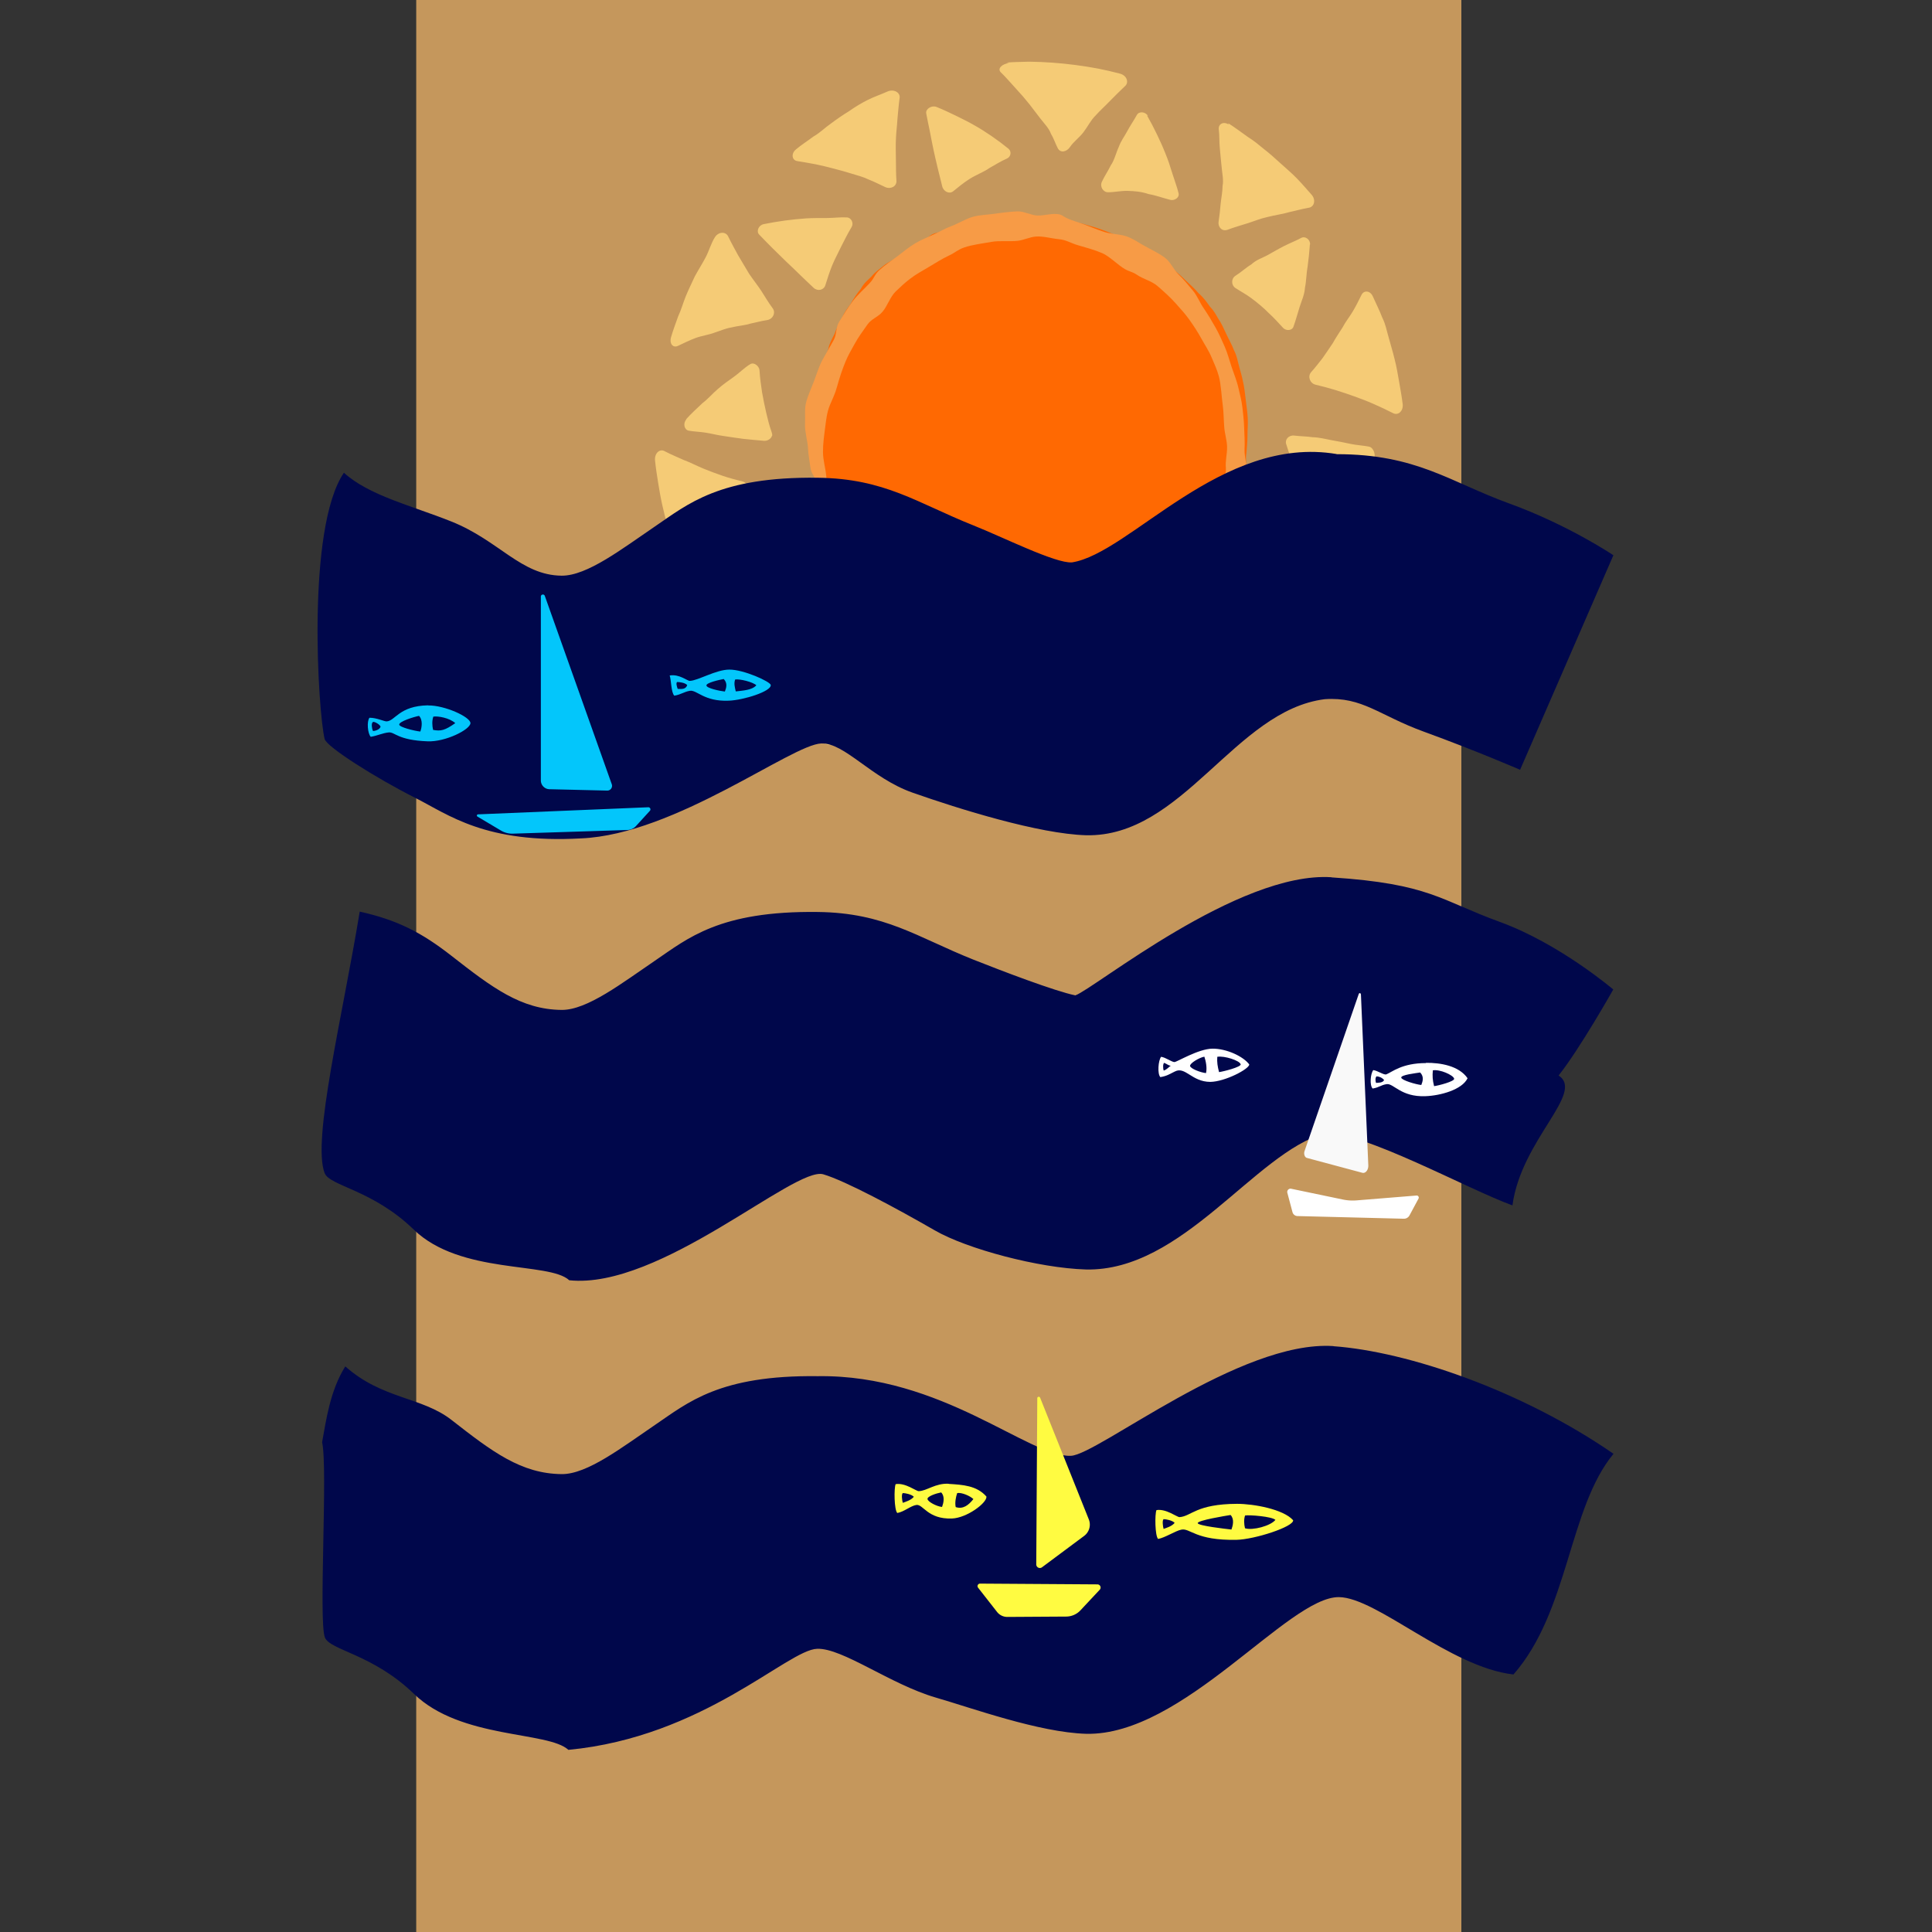 <svg width="64" height="64" version="1.1" viewBox="0 0 16.933 16.933" xmlns="http://www.w3.org/2000/svg">
 <rect x="0" y="0" width="16.933" height="16.933" fill="#333333" stroke="none"/>
 <g transform="translate(-5.048 -.033)" style="mix-blend-mode:normal">
  <rect x="8.696" y=".033" width="9.16" height="16.933" ry="0" fill="#c5975c" stroke-width="1.099" style="paint-order:markers fill stroke"/>
  <g transform="matrix(.101 0 0 .101 2.768 -2.72)">
   <path transform="matrix(1.501,0,0,1.501,-56.032,-32.581)" d="m124.49 65.043c0 0.349-0.035 0.685-0.063 1.027-0.061 0.309 0.025 0.725-0.032 1.071 0.042 0.353-0.147 0.627-0.229 0.952-0.107 0.298-0.202 0.637-0.311 0.96-0.129 0.293-0.23 0.628-0.362 0.934-0.131 0.299-0.244 0.611-0.396 0.899-0.125 0.303-0.345 0.521-0.517 0.796-0.207 0.231-0.314 0.575-0.511 0.841-0.145 0.283-0.4 0.52-0.614 0.768-0.211 0.244-0.405 0.495-0.634 0.723-0.205 0.244-0.468 0.452-0.717 0.664-0.243 0.211-0.498 0.411-0.761 0.602-0.259 0.191-0.57 0.273-0.848 0.444-0.316 0.074-0.597 0.278-0.891 0.432-0.316 0.092-0.533 0.296-0.829 0.43-0.263 0.141-0.62 0.271-0.94 0.388-0.306 0.116-0.62 0.218-0.939 0.307-0.317 0.093-0.64 0.172-0.97 0.235-0.325 0.069-0.529 0.118-0.872 0.15-0.343 0.032-0.85-0.074-1.196-0.074-0.349 0-0.683-0.008-1.024-0.035-0.334-0.022-0.682-0.064-1.019-0.118-0.33-0.049-0.58-0.086-0.906-0.166-0.268-0.051-0.703-0.199-1.045-0.315-0.312-0.117-0.615-0.228-0.915-0.355-0.299-0.134-0.603-0.29-0.89-0.438-0.292-0.17-0.574-0.326-0.843-0.492-0.284-0.189-0.533-0.396-0.785-0.578-0.256-0.238-0.5-0.378-0.735-0.573-0.251-0.213-0.479-0.415-0.704-0.632-0.232-0.224-0.466-0.533-0.677-0.769-0.214-0.303-0.292-0.418-0.472-0.65-0.118-0.243-0.39-0.534-0.58-0.823-0.158-0.256-0.31-0.526-0.47-0.815-0.122-0.263-0.226-0.584-0.367-0.892-0.051-0.295-0.303-0.67-0.425-0.99-0.142-0.341-0.178-0.562-0.267-0.855-0.066-0.307-0.212-0.77-0.284-1.105-0.094-0.425-0.105-0.582-0.138-0.869-0.037-0.329 7.69e-4 -0.668 7.69e-4 -1.04 0-0.349-0.009-0.722 0.018-1.064 0.004-0.362 0.11-0.633 0.162-0.958 0.098-0.31 0.106-0.695 0.187-1.026 0.061-0.338 0.162-0.64 0.263-0.95 0.096-0.319 0.18-0.722 0.306-1.023 0.08-0.382 0.219-0.598 0.356-0.866 0.121-0.329 0.27-0.648 0.436-0.919 0.132-0.35 0.324-0.587 0.506-0.837 0.174-0.319 0.375-0.625 0.58-0.863 0.191-0.352 0.402-0.506 0.617-0.717 0.227-0.282 0.471-0.435 0.718-0.638 0.26-0.208 0.656-0.382 0.931-0.569 0.379-0.14 0.551-0.314 0.807-0.462 0.326-0.147 0.534-0.453 0.816-0.59 0.271-0.287 0.573-0.268 0.869-0.378 0.309-0.122 0.662-0.194 0.987-0.281 0.344-0.06 0.627-0.162 0.949-0.223 0.323-0.068 0.73-0.092 1.07-0.132 0.39-0.017 0.633-0.069 0.95-0.092 0.333-0.024 0.743-0.023 1.107-0.023 0.349 0 0.691 0.01 1.032 0.038 0.339 0.024 0.656 0.029 0.99 0.084 0.319 0.016 0.723 0.145 1.056 0.229 0.349 0.096 0.626 0.177 0.925 0.277 0.32 0.113 0.636 0.238 0.933 0.363 0.317 0.144 0.619 0.288 0.898 0.432 0.315 0.172 0.629 0.322 0.89 0.482 0.338 0.184 0.467 0.237 0.705 0.407 0.254 0.123 0.566 0.427 0.83 0.654 0.252 0.217 0.454 0.386 0.679 0.613 0.216 0.2 0.559 0.507 0.777 0.769 0.286 0.247 0.468 0.509 0.643 0.757 0.264 0.283 0.338 0.448 0.491 0.707 0.175 0.245 0.327 0.59 0.474 0.904 0.132 0.29 0.324 0.617 0.441 0.934 0.165 0.309 0.205 0.602 0.291 0.918 0.082 0.312 0.16 0.539 0.224 0.874 0.064 0.239 0.127 0.733 0.169 1.116 0.042 0.339 0.093 0.691 0.11 1.029 0.017 0.35-0.016 0.644-0.016 0.983z" fill="#ff6902" stroke-linecap="round" stroke-linejoin="round" stroke-width="27.69"/>
   <path transform="rotate(99.339,111.68,65.029)" d="m112.21 45.701c-0.489-0.224-1.723 0.42-2.375 0.487-0.599 0.061-1.301 0.23-1.893 0.346-0.576 0.113-1.142 0.272-1.705 0.436-0.594 0.173-0.97 0.36-1.545 0.589-0.631 0.251-1.149 0.585-1.75 0.901-0.557 0.293-1.119 0.536-1.646 0.88-0.517 0.337-1.018 0.665-1.5 1.05-0.482 0.384-1.058 0.872-1.501 1.3-0.407 0.394-0.952 0.708-1.322 1.136-0.398 0.462-0.842 0.957-1.188 1.46-0.345 0.501-0.955 0.864-1.242 1.4-0.304 0.568-0.541 1.391-0.758 1.998-0.191 0.533-0.36 0.845-0.498 1.393-0.175 0.694-0.006 1.428-0.1 2.138-0.085 0.643-0.314 1.546-0.424 2.185-0.112 0.646-0.151 1.134-0.381 1.649-0.268 0.601 0.25 1.501 0.332 2.154 0.071 0.569-0.187 1.247-0.068 1.808 0.132 0.621 0.315 1.256 0.509 1.86 0.193 0.601 0.294 1.206 0.546 1.785 0.26 0.597 0.821 1.231 1.143 1.798 0.281 0.495 0.603 0.868 0.926 1.336 0.368 0.534 0.636 1.013 1.054 1.509 0.425 0.505 0.882 0.879 1.357 1.338 0.462 0.447 0.916 0.924 1.417 1.326 0.482 0.386 0.734 0.314 1.25 0.653 0.637 0.419 1.11 0.836 1.782 1.196 0.59 0.316 1.362 0.625 1.979 0.886 0.525 0.222 1.079 0.019 1.619 0.202 0.633 0.214 1.323 0.505 1.958 0.716 0.574 0.19 1.263 0.278 1.855 0.399 0.637 0.13 1.206 0.288 1.82 0.368 0.651 0.085 1.349-0.136 2.002-0.207 0.623-0.068 1.423-0.471 2.037-0.599 0.536-0.111 1.048-0.313 1.573-0.467 0.592-0.174 0.678-0.524 1.251-0.752 0.685-0.272 1.357-0.692 2.01-1.033 0.517-0.27 1.144-0.593 1.637-0.903 0.474-0.299 1.052-0.619 1.501-0.956 0.457-0.343 0.992-0.684 1.417-1.066 0.437-0.393 0.928-1.138 1.325-1.572 0.344-0.376 0.776-0.776 1.088-1.179 0.361-0.466 0.712-0.857 1.02-1.359 0.338-0.551 0.696-1.053 0.96-1.643 0.264-0.591 0.585-1.255 0.767-1.876 0.173-0.59-0.052-1.188 0.043-1.795 0.103-0.657 0.201-1.198 0.328-1.851 0.122-0.631 0.272-1.497 0.231-2.25-0.035-0.642-0.08-1.458-0.144-2.098-0.057-0.571-0.531-1.216-0.64-1.779-0.108-0.553-0.267-1.028-0.423-1.57-0.173-0.603-0.395-1.102-0.626-1.686-0.232-0.586-0.714-0.975-1.001-1.536-0.281-0.548-0.802-1.072-1.13-1.593-0.297-0.471-0.611-0.932-0.944-1.379-0.354-0.475-0.678-0.835-1.071-1.278-0.419-0.471-0.908-0.783-1.369-1.212-0.451-0.419-1.037-0.893-1.524-1.27-0.44-0.341-0.559-0.659-1.026-0.961-0.594-0.383-1.208-0.984-1.848-1.283-0.541-0.253-1.272-0.481-1.845-0.654-0.557-0.168-1.125-0.338-1.697-0.443-0.633-0.116-1.301-0.285-1.944-0.325-0.637-0.04-1.12 0.114-1.609-0.11zm-0.487 1.819c0.599-0.169 1.492 0.276 2.165 0.354 0.66 0.077 1.333 0.16 1.98 0.311 0.632 0.147 1.239 0.496 1.85 0.714 0.589 0.21 0.623 0.308 1.187 0.578 0.731 0.35 1.361 0.96 2.04 1.403 0.507 0.33 0.715 0.085 1.191 0.458 0.646 0.506 1.27 1.322 1.843 1.909 0.39 0.399 0.622 0.849 0.98 1.277 0.412 0.493 0.759 0.998 1.128 1.524 0.364 0.519 0.674 0.894 0.989 1.444 0.34 0.591 0.56 1.116 0.83 1.743 0.269 0.624 0.762 1.125 0.961 1.775 0.202 0.658 0.166 1.377 0.214 2.063 0.048 0.692 0.186 1.398 0.326 2.088 0.134 0.659 0.092 1.316 5e-3 1.983-0.088 0.676-0.101 1.309-0.27 1.97-0.168 0.661-0.461 1.228-0.707 1.864-0.24 0.619-0.544 1.029-0.851 1.617-0.32 0.612-0.488 1.409-0.874 1.981-0.348 0.516-0.746 0.814-1.147 1.29-0.439 0.521-0.867 1.389-1.36 1.859-0.411 0.393-0.593 0.86-1.044 1.208-0.557 0.43-1.116 0.881-1.729 1.227-0.571 0.323-0.747 0.608-1.353 0.857-0.732 0.3-1.261 0.406-2.028 0.599-0.717 0.18-1.331 0.505-2.06 0.631-0.686 0.119-1.395 0.133-2.091 0.158-0.715 0.025-1.355 0.067-2.009-0.084-0.661-0.152-1.035-0.29-1.71-0.359-0.743-0.076-1.518-0.199-2.246-0.368-0.612-0.142-1.037-0.32-1.631-0.526-0.647-0.224-1.233-0.532-1.851-0.827-0.569-0.272-0.766-0.779-1.304-1.108-0.577-0.352-1.395-0.447-1.936-0.852-0.487-0.365-0.841-0.635-1.286-1.05-0.495-0.462-0.86-0.951-1.298-1.467-0.418-0.493-0.879-1.009-1.244-1.543-0.349-0.51-0.62-0.656-0.911-1.201-0.359-0.673-0.605-1.548-0.863-2.266-0.204-0.566-0.283-1.596-0.442-2.176-0.137-0.503-0.5-1.003-0.626-1.509-0.156-0.624-0.058-1.34-0.102-2.009-0.045-0.675 0.165-1.052 0.246-1.724 0.09-0.745 0.162-1.494 0.344-2.222 0.158-0.631 0.816-1.535 1.042-2.145 0.171-0.461 0.105-0.644 0.311-1.091 0.312-0.676 0.308-1.342 0.701-1.975 0.368-0.593 0.764-1.218 1.203-1.76 0.394-0.486 0.773-0.972 1.218-1.412 0.458-0.452 0.947-0.901 1.453-1.298 0.499-0.391 0.935-0.807 1.474-1.141 0.561-0.347 0.885-0.592 1.484-0.869 0.67-0.31 1.776-0.537 2.479-0.76 0.499-0.158 1.367-0.308 1.875-0.439 0.525-0.135 1.06-0.412 1.593-0.507 0.619-0.11 1.257-0.033 1.856-0.202z" color="#000000" fill="#f79b46" stroke-linecap="round" stroke-linejoin="round" style="-inkscape-stroke:none"/>
   <path d="m142.81 74.216c-0.185 0.611-0.436 1.154-0.655 1.751-0.261 0.552-0.345 1.23-0.598 1.825-0.135 0.612-0.558 1.127-0.857 1.698-0.323 0.521-0.629 1.098-0.949 1.653-0.318 0.551-0.624 1.12-0.965 1.64-0.323 0.495-0.898 0.543-1.097 0.11-0.26-0.563-0.57-1.176-0.855-1.721-0.314-0.588-0.504-1.019-0.798-1.52-0.254-0.51-0.651-1.058-1-1.573-0.337-0.496-0.654-0.966-0.999-1.441-0.296-0.407-0.076-0.99 0.42-1.054 0.511-0.065 1.029-0.145 1.543-0.241 0.518-0.095 0.983-0.324 1.496-0.451 0.475-0.245 1.005-0.328 1.528-0.471 0.487-0.212 1.107-0.276 1.637-0.433 0.526-0.157 1-0.333 1.51-0.558 0.42-0.185 0.798 0.244 0.635 0.782zm-1.08-7.063c-0.444 0.474-0.838 0.897-1.301 1.321-0.316 0.455-1.025 0.727-1.556 1.117-0.517 0.229-0.987 0.746-1.489 1.099-0.493 0.346-0.993 0.668-1.477 0.938-0.334 0.187-0.645-0.025-0.659-0.388-0.023-0.631-0.088-1.273-0.181-1.891-0.095-0.629-0.216-1.225-0.362-1.812-0.148-0.592-0.331-1.188-0.52-1.747-0.131-0.389 0.222-0.791 0.7-0.734 0.545 0.065 1.082 0.066 1.627 0.144 0.542 0.009 1.09 0.159 1.641 0.26 0.533 0.087 1.087 0.207 1.632 0.32 0.541 0.112 1.064 0.131 1.597 0.237 0.393 0.078 0.658 0.806 0.348 1.136zm-10.072 23.008c-0.485 0.397-0.948 0.948-1.456 1.317-0.484 0.393-0.984 0.762-1.518 1.103-0.488 0.377-0.983 0.676-1.548 0.983-0.463 0.32-1.213 0.533-1.826 0.808-0.587 0.263-1.104 0.595-1.673 0.838-0.55 0.234-1.147-0.234-1.073-0.702 0.096-0.609 0.189-1.197 0.255-1.789 0.078-0.584 0.193-1.181 0.226-1.769 0.11-0.582 2e-3 -1.2-0.016-1.783-0.019-0.582 0.026-1.096-6e-3 -1.683-0.027-0.502 0.417-0.904 0.869-0.687 0.465 0.224 0.934 0.429 1.42 0.632 0.481 0.196 0.943 0.276 1.451 0.458 0.478 0.066 1.031 0.325 1.578 0.506 0.494 0.121 1.026 0.251 1.569 0.411 0.537 0.159 1.101 0.324 1.637 0.427 0.451 0.086 0.537 0.58 0.111 0.928zm2.951-6.258c-0.623 0.117-1.293 0.122-1.909 0.196-0.619 0.006-1.224 0.138-1.83 0.181-0.601 0.047-1.048 0.1-1.641 0.102-0.593 0.002-1.273-0.038-1.85-0.083-0.385-0.03-0.67-0.652-0.477-0.966 0.336-0.545 0.647-1.084 0.938-1.616 0.287-0.537 0.596-1.031 0.84-1.567 0.245-0.538 0.425-1.119 0.618-1.688 0.136-0.399 0.765-0.477 1.11-0.149 0.396 0.376 0.785 0.755 1.167 1.135 0.384 0.381 0.846 0.782 1.22 1.168 0.452 0.397 0.705 0.748 1.046 1.127 0.358 0.397 0.689 0.755 1.072 1.166 0.273 0.293 0.13 0.913-0.304 0.994zm-21.312 13.616c-0.434 0.034-0.967 0.027-1.405 0.044-0.578-0.007-1.123-0.006-1.695-0.044-0.551-0.014-1.112-0.058-1.69-0.129-0.529-0.035-1.055-0.127-1.633-0.234-0.47-0.071-1.205-0.332-1.794-0.473-0.559-0.134-1.065-0.173-1.58-0.316-0.581-0.161-0.838-0.79-0.486-1.107 0.459-0.414 1.016-0.817 1.45-1.244 0.533-0.4 0.928-0.798 1.308-1.231 0.501-0.406 0.741-0.979 1.076-1.457 0.336-0.48 0.648-0.922 0.993-1.409 0.29-0.409 0.978-0.34 1.199 0.108 0.256 0.517 0.52 1.017 0.81 1.526 0.284 0.498 0.601 0.885 0.939 1.391 0.336 0.501 0.707 1.139 1.096 1.627 0.285 0.349 0.615 0.71 0.92 1.047 0.305 0.336 0.572 0.604 0.899 0.93 0.327 0.326 0.044 0.846-0.536 0.891zm6.215-3.683c-0.588-0.246-1.256-0.578-1.811-0.858-0.563-0.303-1.099-0.592-1.612-0.897-0.536-0.332-1.011-0.627-1.485-0.961-0.481-0.339-0.935-0.692-1.381-1.072-0.294-0.25-0.172-0.716 0.163-0.855 0.585-0.242 1.106-0.6 1.646-0.888 0.498-0.378 1.061-0.625 1.568-0.929 0.511-0.306 1.119-0.539 1.583-0.903 0.325-0.254 0.709-0.217 0.817 0.245 0.123 0.528 0.241 1.046 0.356 1.588 0.114 0.528 0.227 1.1 0.334 1.657 0.105 0.548 0.318 1.144 0.415 1.691 0.097 0.548 0.061 1.027 0.148 1.562 0.064 0.392-0.332 0.792-0.742 0.62zm-25.436-2.088c-0.523-0.347-1.037-0.689-1.54-1.064-0.51-0.385-1.004-0.912-1.481-1.31-0.476-0.538-0.945-0.821-1.381-1.207-0.5-0.467-0.777-0.796-1.205-1.216-0.438-0.429-0.912-0.862-1.336-1.357-0.384-0.448-0.302-1.058 0.167-1.132 0.611-0.097 1.25-0.194 1.847-0.32 0.625-0.11 1.188-0.246 1.759-0.399 0.601-0.138 1.153-0.326 1.715-0.513 0.564-0.187 1.22-0.366 1.781-0.572 0.475-0.174 0.951 0.225 0.874 0.722-0.079 0.512-0.041 1.031-0.1 1.552 0.049 0.525 0.038 1.072-0.008 1.604 0.107 0.548-0.057 1.086-0.099 1.618-0.003 0.56-0.062 1.074-0.08 1.604-0.018 0.541-0.043 1.06 0.019 1.62 0.05 0.454-0.472 0.673-0.932 0.368zm7.062 0.934c-0.301-0.558-0.554-1.101-0.809-1.665-0.213-0.54-0.488-1.145-0.708-1.729-0.2-0.556-0.44-1.225-0.614-1.794-0.173-0.569-0.298-1.059-0.42-1.618-0.082-0.376 0.277-0.689 0.632-0.595 0.617 0.165 1.209 0.253 1.822 0.367 0.594 0.064 1.237 0.217 1.851 0.293 0.604 0.075 1.216 0.133 1.801 0.144 0.413 0.008 0.644 0.455 0.439 0.881-0.235 0.488-0.44 1.001-0.683 1.487-0.208 0.51-0.455 0.994-0.71 1.472-0.22 0.508-0.462 0.99-0.736 1.458-0.274 0.469-0.617 0.896-0.887 1.37-0.197 0.345-0.646 0.318-0.856-0.071zm-19.323-16.103c-0.245-0.585-0.494-1.198-0.706-1.799-0.225-0.613-0.407-1.203-0.583-1.812-0.181-0.621-0.338-1.241-0.478-1.87-0.142-0.633-0.25-1.256-0.354-1.901-0.104-0.643-0.209-1.315-0.277-1.973-0.064-0.618 0.39-1.049 0.819-0.821 0.558 0.296 1.094 0.506 1.657 0.766 0.55 0.197 1.157 0.521 1.738 0.758 0.567 0.231 1.119 0.437 1.681 0.629 0.568 0.194 1.125 0.333 1.692 0.48 0.486 0.126 0.661 0.747 0.321 1.111-0.35 0.376-0.581 0.782-0.912 1.186-0.23 0.431-0.684 0.821-1.016 1.262-0.326 0.404-0.575 0.909-0.878 1.364-0.241 0.491-0.642 0.823-0.934 1.286-0.295 0.468-0.414 1.069-0.664 1.566-0.207 0.411-0.889 0.283-1.105-0.232zm5.328 4.576c0.058-0.633 0.16-1.225 0.257-1.838 0.097-0.613 0.221-1.214 0.355-1.804 0.142-0.589 0.284-1.171 0.452-1.737 0.168-0.566 0.373-1.101 0.578-1.638 0.136-0.358 0.592-0.444 0.836-0.173 0.425 0.471 0.862 0.735 1.315 1.161 0.464 0.256 0.951 0.907 1.445 1.347 0.463 0.413 0.902 0.756 1.382 1.083 0.348 0.238 0.357 0.848-0.053 1.092-0.47 0.279-0.885 0.584-1.361 0.854-0.426 0.305-0.989 0.529-1.486 0.791-0.496 0.242-0.979 0.473-1.463 0.725-0.488 0.254-0.975 0.48-1.461 0.729-0.356 0.182-0.836-0.151-0.795-0.592zm-6.344-24.613c0.174-0.615 0.407-1.21 0.616-1.812 0.273-0.584 0.437-1.188 0.672-1.773 0.245-0.585 0.517-1.145 0.782-1.718 0.297-0.55 0.663-1.117 0.955-1.68 0.29-0.56 0.45-1.178 0.785-1.711 0.315-0.501 0.944-0.509 1.151-0.08 0.269 0.558 0.579 1.113 0.871 1.651 0.318 0.54 0.636 1.074 0.944 1.586 0.356 0.53 0.753 1.021 1.07 1.507 0.324 0.497 0.613 1.011 0.974 1.488 0.304 0.402 0.015 0.96-0.479 1.033-0.51 0.075-0.939 0.205-1.453 0.308-0.45 0.149-1.103 0.194-1.647 0.33-0.54 0.094-0.939 0.285-1.449 0.448-0.444 0.18-1.117 0.269-1.663 0.471-0.525 0.195-1.035 0.454-1.53 0.684-0.417 0.194-0.752-0.189-0.598-0.732zm1.326 7.082c0.436-0.485 0.943-0.941 1.398-1.375 0.538-0.414 0.875-0.836 1.319-1.212 0.457-0.408 0.947-0.748 1.427-1.088 0.478-0.339 0.917-0.802 1.418-1.095 0.33-0.193 0.777 0.182 0.797 0.545 0.036 0.631 0.125 1.274 0.217 1.884 0.116 0.627 0.226 1.213 0.364 1.788 0.14 0.583 0.26 1.099 0.462 1.657 0.038 0.104 0.08 0.259 0.049 0.364l-0.014-0.012c-0.088 0.271-0.392 0.458-0.714 0.427-0.603-0.058-1.166-0.096-1.77-0.167-0.603-0.071-1.176-0.173-1.78-0.258-0.485-0.068-1.017-0.207-1.518-0.284-0.501-0.077-0.958-0.083-1.439-0.168-0.395-0.07-0.512-0.64-0.208-0.978zm9.503-23.388c0.478-0.405 1.04-0.757 1.541-1.135 0.572-0.328 0.981-0.757 1.485-1.105 0.509-0.381 1.037-0.749 1.572-1.074 0.531-0.377 1.081-0.708 1.639-0.989 0.562-0.282 1.132-0.47 1.718-0.732 0.545-0.244 1.124 0.078 1.059 0.547-0.084 0.61-0.134 1.23-0.19 1.834-0.035 0.614-0.102 1.076-0.129 1.671-0.033 0.495-0.012 1.283-4e-3 1.929 7e-3 0.603 3e-3 1.186 0.045 1.755 0.036 0.502-0.513 0.766-0.968 0.557-0.469-0.215-0.956-0.471-1.441-0.658-0.488-0.239-0.964-0.35-1.458-0.504-0.502-0.155-1.023-0.306-1.545-0.437-0.524-0.136-1.065-0.273-1.599-0.382-0.535-0.109-1.054-0.184-1.606-0.279-0.453-0.078-0.538-0.64-0.118-0.997zm-2.791 6.473c0.621-0.128 1.248-0.23 1.862-0.315 0.62-0.083 1.234-0.144 1.836-0.187 0.617-0.039 1.265-0.027 1.852-0.032 0.592-0.005 1.105-0.085 1.687-0.05 0.385 0.023 0.596 0.503 0.408 0.82-0.327 0.551-0.619 1.117-0.898 1.68-0.268 0.57-0.562 1.093-0.795 1.661-0.234 0.568-0.418 1.172-0.601 1.743-0.129 0.401-0.657 0.528-1.008 0.206-0.402-0.369-0.82-0.786-1.218-1.162-0.408-0.413-0.765-0.73-1.147-1.099-0.386-0.377-0.791-0.768-1.184-1.159-0.388-0.386-0.794-0.803-1.176-1.2-0.278-0.288-0.05-0.816 0.383-0.905zm21.071-14.019c0.643-0.062 1.33-0.054 1.983-0.079 0.668 0.008 1.331 0.035 1.99 0.082 0.658 0.046 1.344 0.116 1.993 0.202 0.674 0.088 1.388 0.197 2.013 0.319 0.635 0.123 1.239 0.27 1.87 0.432 0.586 0.15 0.805 0.745 0.459 1.07-0.451 0.422-0.884 0.858-1.314 1.293-0.421 0.443-0.853 0.822-1.257 1.273-0.413 0.399-0.685 0.971-1.058 1.458-0.365 0.476-0.843 0.801-1.169 1.283-0.281 0.416-0.821 0.538-1.053 0.095-0.223-0.428-0.345-0.852-0.607-1.281-0.145-0.433-0.571-0.864-0.905-1.297-0.317-0.412-0.63-0.828-0.939-1.227-0.371-0.468-0.769-0.926-1.187-1.375-0.418-0.449-0.858-0.978-1.304-1.405-0.333-0.319 0.122-0.741 0.699-0.797zm-6.069 3.846c0.592 0.234 1.171 0.515 1.731 0.784 0.603 0.296 1.056 0.521 1.559 0.81 0.519 0.289 1.038 0.623 1.531 0.963 0.485 0.334 0.975 0.701 1.425 1.068 0.299 0.244 0.206 0.706-0.126 0.852-0.579 0.255-0.999 0.535-1.539 0.833-0.417 0.31-1.154 0.588-1.703 0.936-0.516 0.327-0.99 0.716-1.433 1.077-0.32 0.261-0.829 0.032-0.946-0.428-0.134-0.526-0.275-1.089-0.399-1.613-0.134-0.553-0.244-1.045-0.356-1.556-0.12-0.543-0.206-1.038-0.31-1.56-0.105-0.525-0.225-1.062-0.324-1.605-0.071-0.39 0.476-0.725 0.889-0.561zm25.321 1.414c0.53 0.337 1.173 0.813 1.683 1.179 0.602 0.379 0.946 0.682 1.4 1.052 0.487 0.378 0.957 0.792 1.423 1.224 0.449 0.403 1.033 0.902 1.479 1.365 0.435 0.452 0.828 0.914 1.245 1.383 0.392 0.441 0.239 1.047-0.228 1.129-0.609 0.107-1.079 0.244-1.681 0.376-0.496 0.156-1.292 0.269-1.934 0.434-0.605 0.131-1.123 0.354-1.693 0.535-0.581 0.185-1.194 0.353-1.738 0.563-0.472 0.182-0.862-0.198-0.794-0.697 0.07-0.513 0.139-1.031 0.177-1.556 0.053-0.523 0.162-1.016 0.167-1.55 0.109-0.506-0.049-1.151-0.089-1.71-0.07-0.583-0.098-1.068-0.153-1.592-0.057-0.545-0.016-1.039-0.087-1.596-0.058-0.453 0.385-0.729 0.851-0.432zm-7.053-0.681c0.312 0.552 0.594 1.08 0.86 1.639 0.253 0.528 0.517 1.097 0.742 1.676 0.22 0.522 0.425 1.156 0.603 1.739 0.175 0.571 0.407 1.158 0.537 1.71 0.088 0.375-0.36 0.657-0.716 0.569-0.619-0.154-1.266-0.402-1.877-0.5-0.637-0.22-1.229-0.263-1.817-0.28-0.599-0.017-1.121 0.118-1.716 0.119-0.413 5.99e-4 -0.729-0.479-0.531-0.909 0.226-0.492 0.537-0.935 0.772-1.424 0.316-0.443 0.459-1.099 0.692-1.593 0.216-0.59 0.487-0.898 0.72-1.343 0.249-0.474 0.579-0.941 0.848-1.434 0.19-0.349 0.755-0.297 0.973 0.088zm19.593 15.699c0.256 0.579 0.597 1.246 0.82 1.842 0.307 0.612 0.367 1.083 0.545 1.677 0.143 0.551 0.38 1.296 0.536 1.962 0.162 0.629 0.267 1.254 0.378 1.893 0.112 0.645 0.236 1.323 0.316 1.971 0.075 0.614-0.391 1.019-0.823 0.802-0.562-0.283-1.132-0.558-1.699-0.803-0.57-0.255-1.107-0.453-1.674-0.659-0.551-0.193-1.131-0.396-1.712-0.571-0.573-0.172-1.08-0.305-1.649-0.44-0.488-0.116-0.716-0.723-0.384-1.094 0.343-0.383 0.664-0.799 0.986-1.209 0.31-0.427 0.597-0.882 0.897-1.314 0.266-0.483 0.564-0.918 0.848-1.363 0.261-0.504 0.589-0.891 0.863-1.351 0.278-0.467 0.528-0.954 0.775-1.466 0.199-0.414 0.751-0.387 0.976 0.123zm-5.457-4.497c-0.047 0.633-0.106 1.261-0.192 1.875-0.11 0.586-0.113 1.274-0.235 1.879-0.041 0.627-0.296 1.132-0.47 1.691-0.176 0.565-0.334 1.149-0.528 1.691-0.13 0.361-0.648 0.371-0.898 0.104-0.434-0.463-0.784-0.87-1.24-1.279-0.372-0.392-1.013-0.93-1.529-1.309-0.491-0.361-0.889-0.558-1.379-0.879-0.353-0.232-0.382-0.813 0.024-1.064 0.465-0.287 0.893-0.696 1.363-0.976 0.426-0.402 0.929-0.549 1.403-0.801 0.478-0.268 0.969-0.557 1.458-0.804 0.487-0.246 0.984-0.436 1.469-0.696 0.352-0.189 0.802 0.144 0.769 0.586z" fill="#f5cb76" style="paint-order:normal"/>
  </g>
  <g transform="matrix(1.099 0 0 1.099 -.7 -.844)" fill="#00074b" stroke-width=".056">
   <path d="m15.89 4.419c-0.92-0.155-1.648 0.792-2.111 0.864-0.13 0.01-0.554-0.203-0.786-0.295-0.449-0.179-0.705-0.374-1.242-0.38-0.784-0.01-1.036 0.211-1.297 0.388-0.261 0.177-0.541 0.395-0.745 0.393-0.324-0.003-0.498-0.28-0.879-0.432-0.315-0.126-0.657-0.207-0.857-0.389-0.301 0.442-0.206 1.907-0.154 2.123 0.015 0.063 0.411 0.313 0.725 0.471 0.263 0.133 0.557 0.365 1.322 0.322 0.75-0.032 1.677-0.749 1.914-0.757 0.186-0.007 0.398 0.276 0.727 0.392 0.375 0.132 1.008 0.329 1.384 0.34 0.772 0.018 1.187-0.995 1.904-1.085 0.302-0.021 0.434 0.13 0.793 0.26 0.415 0.151 0.765 0.303 0.765 0.303l0.744-1.711s-0.355-0.24-0.831-0.413-0.738-0.393-1.376-0.393z" color="#000000" style="-inkscape-stroke:none"/>
   <path d="m15.849 7.794c-0.742-0.049-1.893 0.89-2.043 0.942-0.162-0.033-0.581-0.193-0.813-0.285-0.449-0.179-0.705-0.374-1.242-0.38-0.784-0.01-1.036 0.211-1.297 0.388-0.261 0.177-0.541 0.395-0.745 0.393-0.324-0.003-0.555-0.179-0.879-0.432-0.237-0.185-0.43-0.285-0.731-0.352-0.137 0.836-0.381 1.819-0.28 2.085 0.04 0.104 0.382 0.132 0.711 0.451 0.374 0.362 1.079 0.254 1.24 0.404 0.724 0.076 1.798-0.912 2.026-0.845 0.177 0.052 0.587 0.273 0.889 0.447 0.256 0.148 0.829 0.301 1.205 0.312 0.772 0.018 1.349-0.931 1.904-1.085 0.302-0.021 1.139 0.444 1.498 0.574 0.07-0.525 0.58-0.897 0.368-1.036 0.169-0.212 0.436-0.686 0.436-0.686s-0.429-0.366-0.905-0.539-0.559-0.304-1.342-0.355z" color="#000000" style="-inkscape-stroke:none"/>
   <path d="m15.863 11.533c-0.742-0.049-1.875 0.865-2.092 0.875-0.334 0.014-1.029-0.65-2.019-0.635-0.784-0.01-1.036 0.211-1.297 0.388-0.261 0.177-0.541 0.395-0.745 0.393-0.324-0.003-0.555-0.179-0.879-0.432-0.237-0.185-0.552-0.165-0.847-0.427-0.123 0.195-0.154 0.438-0.185 0.605 0.047 0.203-0.029 1.423 0.022 1.556 0.04 0.104 0.382 0.132 0.711 0.451 0.374 0.362 1.069 0.296 1.231 0.446 1.077-0.102 1.747-0.798 1.984-0.806 0.202-0.007 0.585 0.284 0.946 0.389 0.284 0.082 0.824 0.278 1.199 0.289 0.772 0.018 1.611-1.094 2.016-1.09 0.302 0.003 0.885 0.559 1.392 0.617 0.443-0.505 0.439-1.327 0.798-1.76-0.731-0.505-1.64-0.815-2.233-0.858z" color="#000000" style="-inkscape-stroke:none;mix-blend-mode:normal"/>
  </g>
  <g transform="matrix(.062 0 0 .062 6.826 .48)" fill="#03c6fb" stroke-linecap="round" stroke-linejoin="round" stroke-width="33.073" style="mix-blend-mode:normal">
   <path d="m38.899 107.91 24.062-1.003a0.299 0.299 64.994 0 1 0.233 0.499l-1.967 2.156a1.715 1.715 155.27 0 1-1.212 0.558l-16.19 0.517a3.086 3.086 14.447 0 1-1.675-0.432l-3.33-1.979a0.17 0.17 104.17 0 1 0.08-0.317z"/>
   <path d="m48.338 77.024 9.467 26.631a0.671 0.671 125.9 0 1-0.648 0.895l-8.168-0.195a1.238 1.238 45.686 0 1-1.208-1.238v-25.998a0.287 0.287 170.22 0 1 0.557-0.096z" style="mix-blend-mode:normal"/>
  </g>
  <g transform="matrix(.062 0 0 .062 6.651 .541)" stroke-linecap="round" stroke-linejoin="round" stroke-width="33.073" style="mix-blend-mode:normal">
   <path transform="translate(110.59,53.891)" d="m46.083 105.96 7.307 1.525a6.794 6.794 3.581 0 0 1.936 0.121l8.471-0.686a0.296 0.296 56.821 0 1 0.284 0.435l-1.276 2.373a0.893 0.893 149.85 0 1-0.809 0.47l-15.025-0.377a0.752 0.752 38.28 0 1-0.708-0.559l-0.725-2.728a0.466 0.466 133.46 0 1 0.545-0.575z" fill="#fff" style="mix-blend-mode:normal"/>
   <path transform="matrix(-.702 -.028 -.04 .999 203.99 54.923)" d="m49.317 78.873 9.624 22.48a0.693 0.693 118.9 0 1-0.528 0.957l-11.264 1.787a0.992 0.992 43.875 0 1-1.141-1.097l2.854-24.062a0.238 0.238 171.79 0 1 0.455-0.066z" fill="#f9f9f9" style="mix-blend-mode:normal"/>
  </g>
  <g transform="matrix(.062 0 0 .062 6.651 .541)" fill="#fffb41" style="mix-blend-mode:normal">
   <path transform="translate(70.008,108.92)" d="m42.683 106.75 16.594 0.109a0.447 0.447 66.729 0 1 0.324 0.752l-2.727 2.916a2.783 2.783 156.37 0 1-2.015 0.882l-8.318 0.051a1.834 1.834 25.8 0 1-1.455-0.704l-2.685-3.43a0.356 0.356 116.16 0 1 0.283-0.576z" style="mix-blend-mode:normal"/>
   <path transform="translate(70.008,108.92)" d="m51.172 80.472 6.882 17.196a1.993 1.993 105.76 0 1-0.66 2.339l-5.957 4.436a0.509 0.509 26.841 0 1-0.812-0.411l0.146-23.485a0.208 0.208 169.27 0 1 0.402-0.076z" style="mix-blend-mode:normal"/>
  </g>
  <g transform="matrix(1.099 0 0 1.099 -.7 -.844)" stroke-linecap="round" stroke-linejoin="round" stroke-width=".056">
   <path d="m8.645 6.423c-0.233 0.004-0.262 0.124-0.331 0.128-0.02 0.001-0.079-0.029-0.137-0.029-0.023 0.027-0.015 0.127 0.01 0.152 0.054-0.009 0.097-0.031 0.144-0.035 0.049-0.004 0.07 0.062 0.309 0.071 0.143 0.006 0.341-0.094 0.342-0.145 3.527e-4 -0.049-0.205-0.143-0.337-0.141zm0.039 0.196c-0.008-0.034-0.009-0.075 0.002-0.106 0.036-0.006 0.129 0.01 0.175 0.052-0.084 0.059-0.115 0.065-0.177 0.054zm-0.102 0.013c-0.046-0.005-0.166-0.034-0.168-0.055-0.002-0.026 0.121-0.063 0.158-0.07 0.032 0.033 0.022 0.095 0.01 0.126zm-0.378-0.077c0.014-0.003 0.053 0.019 0.061 0.037-0.003 0.024-0.048 0.038-0.061 0.035-0.008-0.018-0.015-0.062 5.031e-4 -0.071z" color="#000000" fill="#03c6fb" style="-inkscape-stroke:none;mix-blend-mode:normal;paint-order:markers fill stroke"/>
   <path d="m14.9 9.161c-0.113 0.001-0.284 0.107-0.304 0.107-0.02-5.6e-5 -0.072-0.038-0.106-0.042-0.023 0.029-0.031 0.136-0.006 0.162 0.054-0.009 0.074-0.025 0.116-0.045 0.083-0.043 0.134 0.083 0.283 0.083 0.118-0.002 0.31-0.103 0.31-0.139-0.047-0.064-0.181-0.127-0.294-0.126zm0.225 0.124c0.006 0.022-0.14 0.059-0.173 0.063-0.012-0.048-0.017-0.077-0.014-0.122 0.056-0.01 0.179 0.03 0.186 0.059zm-0.277 0.071c-0.046-0.005-0.124-0.036-0.127-0.057-0.003-0.022 0.076-0.068 0.114-0.074 0.012 0.035 0.023 0.09 0.013 0.131zm-0.334-0.082c0.019 0.007 0.037 0.023 0.053 0.023-0.018 0.012-0.029 0.029-0.056 0.039-0.007-0.018-0.007-0.053 0.003-0.062z" color="#000000" fill="#fff" style="-inkscape-stroke:none;mix-blend-mode:normal;paint-order:markers fill stroke"/>
   <path d="m16.602 9.276c-0.192 0-0.27 0.072-0.316 0.09-0.019 0.007-0.07-0.03-0.104-0.034-0.023 0.029-0.03 0.122-0.005 0.147 0.054-0.009 0.065-0.028 0.112-0.035 0.055-0.008 0.114 0.104 0.309 0.096 0.118-0.004 0.292-0.051 0.336-0.143-0.069-0.1-0.217-0.124-0.331-0.123zm0.225 0.124c0.006 0.022-0.127 0.056-0.16 0.06-0.012-0.048-0.014-0.08-0.01-0.126 0.056-0.01 0.162 0.037 0.17 0.066zm-0.261 0.051c-0.046-0.005-0.158-0.038-0.161-0.059-0.003-0.022 0.114-0.035 0.151-0.041 0.032 0.033 0.021 0.07 0.009 0.1zm-0.298-0.039c-0.01 0.022-0.048 0.021-0.064 0.022-0.007-0.018-0.006-0.043 0.004-0.052 0.018-1.58e-4 0.044 0.009 0.061 0.03z" color="#000000" fill="#fff" style="-inkscape-stroke:none;mix-blend-mode:normal;paint-order:markers fill stroke"/>
  </g>
  <g transform="matrix(1.099 0 0 1.099 -.7 -.844)">
   <path d="m11.047 6.138c-0.107 0-0.252 0.089-0.316 0.09-0.02 4.67e-4 -0.083-0.056-0.16-0.043 0.013 0.039 0.011 0.136 0.037 0.161 0.054-0.009 0.079-0.032 0.125-0.039 0.055-0.008 0.113 0.087 0.308 0.079 0.118-0.004 0.341-0.074 0.336-0.125-0.003-0.027-0.217-0.124-0.331-0.123zm0.051 0.174c-0.008-0.034-0.016-0.064-0.005-0.095 0.036-0.006 0.14 0.019 0.169 0.046-0.035 0.04-0.109 0.042-0.164 0.049zm-0.087 0.001c-0.046-0.005-0.145-0.027-0.147-0.048-0.003-0.022 0.101-0.045 0.138-0.052 0.032 0.033 0.021 0.07 0.009 0.1zm-0.376-0.021c-0.007-0.018-0.015-0.047-0.005-0.055 0.018-2.09e-4 0.064 0.005 0.081 0.025-0.013 0.035-0.044 0.031-0.075 0.03z" color="#000000" fill="#03c6fb" stroke-linecap="round" stroke-linejoin="round" stroke-width=".056" style="-inkscape-stroke:none;mix-blend-mode:normal;paint-order:markers fill stroke"/>
   <path d="m12.797 12.631c-0.107-0.006-0.175 0.057-0.24 0.059-0.02 5.64e-4 -0.107-0.069-0.184-0.056-0.014 0.032-0.012 0.205 0.013 0.23 0.054-0.009 0.106-0.057 0.152-0.064 0.055-0.008 0.089 0.115 0.284 0.108 0.118-0.004 0.28-0.124 0.275-0.175-0.077-0.088-0.189-0.094-0.301-0.101zm0.055 0.186c-0.008-0.034 0.001-0.082 0.012-0.112 0.036-0.006 0.101 0.022 0.129 0.048-0.039 0.049-0.082 0.083-0.141 0.064zm-0.109-0.001c-0.046-0.005-0.113-0.042-0.116-0.063-0.003-0.022 0.071-0.046 0.109-0.053 0.032 0.033 0.018 0.086 0.007 0.116zm-0.314-0.111c0.018-1.58e-4 0.072 0.01 0.089 0.03-0.023 0.028-0.067 0.04-0.088 0.048-0.006-0.019-0.012-0.068-5.63e-4 -0.077z" color="#000000" fill="#fffb41" style="-inkscape-stroke:none;mix-blend-mode:normal;paint-order:markers fill stroke"/>
   <path d="m15.097 12.791c-0.329 0.001-0.366 0.1-0.46 0.106-0.02 0.001-0.107-0.069-0.184-0.056-0.014 0.032-0.012 0.205 0.013 0.23 0.054-0.009 0.139-0.065 0.185-0.074 0.071-0.015 0.112 0.088 0.441 0.081 0.143-0.003 0.456-0.104 0.451-0.156-0.077-0.088-0.314-0.131-0.447-0.131zm0.062 0.195c-0.008-0.034-0.01-0.071 5.64e-4 -0.102 0.036-0.006 0.214 0.008 0.242 0.035-0.039 0.049-0.183 0.086-0.242 0.067zm-0.108 0.01c-0.046-0.005-0.267-0.03-0.269-0.051-0.003-0.022 0.225-0.059 0.262-0.065 0.032 0.033 0.018 0.086 0.007 0.116zm-0.542-0.083c0.018-1.52e-4 0.072 0.01 0.089 0.03-0.023 0.028-0.067 0.04-0.088 0.048-0.006-0.019-0.012-0.068-5.63e-4 -0.077z" color="#000000" fill="#fffb41" style="-inkscape-stroke:none;mix-blend-mode:normal;paint-order:markers fill stroke"/>
  </g>
 </g>
</svg>
